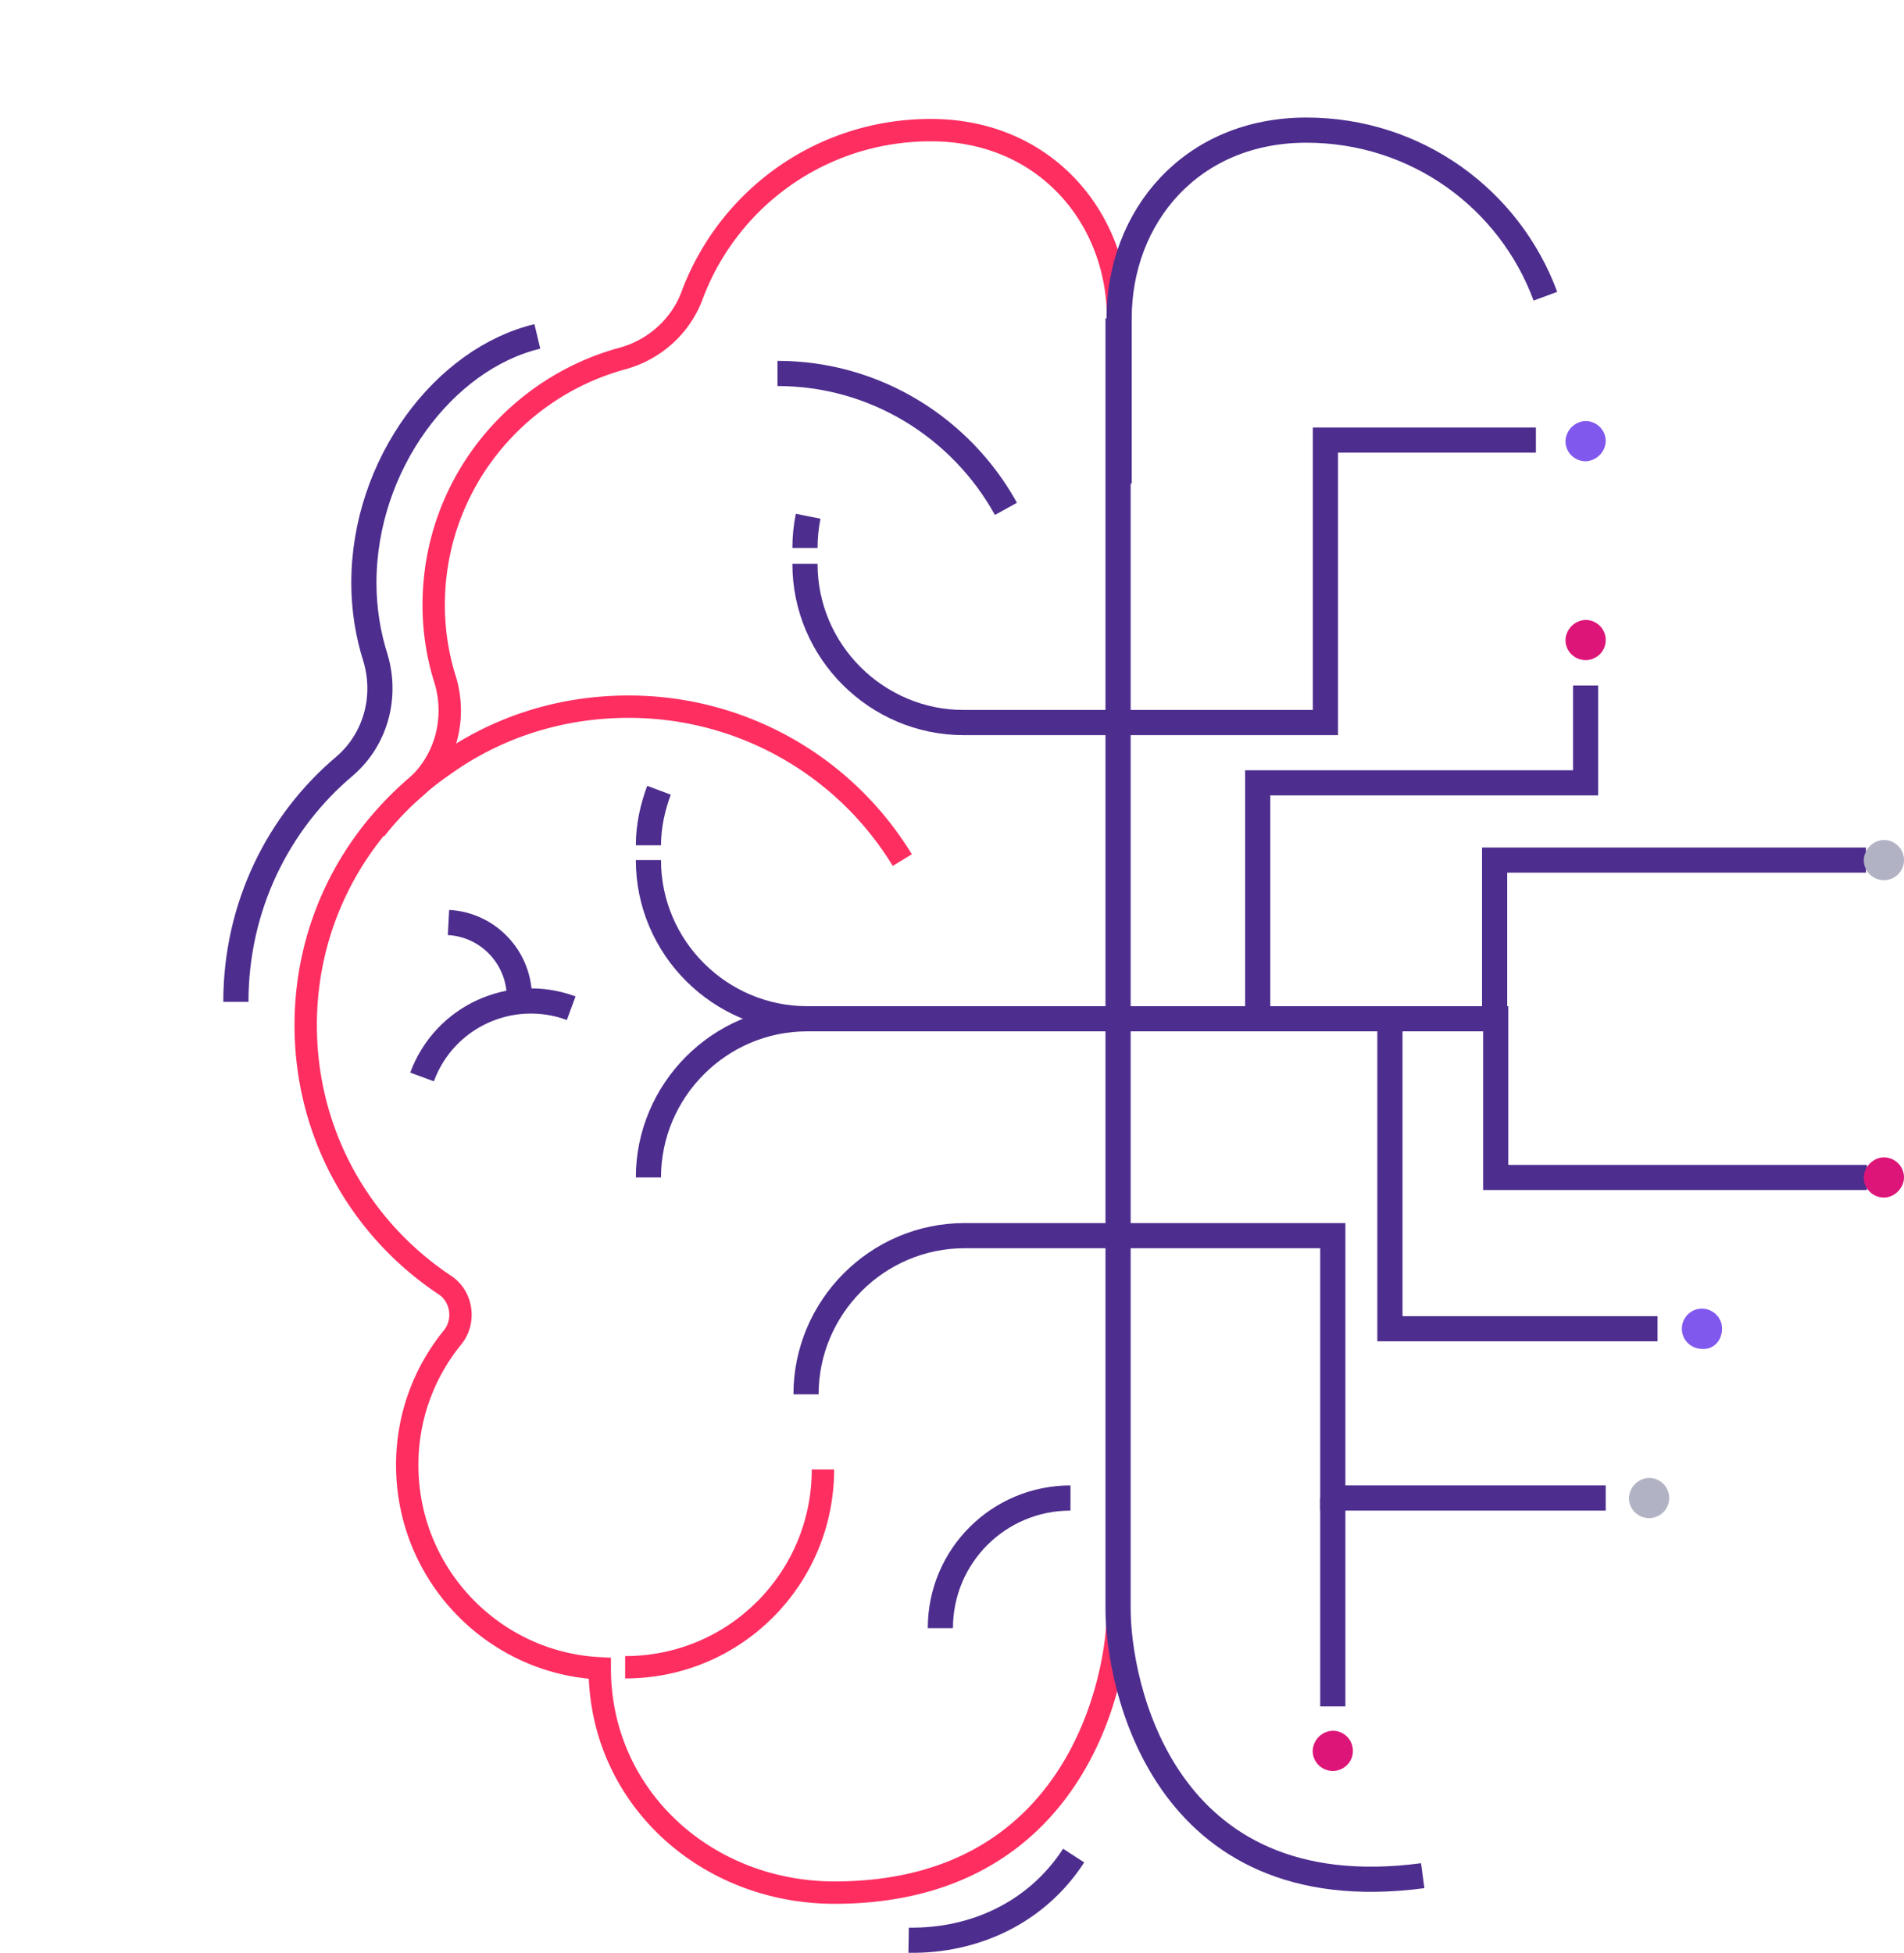 <svg xmlns="http://www.w3.org/2000/svg" xmlns:xlink="http://www.w3.org/1999/xlink" viewBox="0 0 180 184.592"><g fill="none" stroke-miterlimit="10"><path d="M105.7 30.1c0-9.5-6.9-17.8-17.7-17.8-10.4 0-19.2 6.5-22.6 15.7-1.1 2.9-3.6 5.1-6.6 5.9C48.6 36.7 41 46 41 57.2c0 2.5.4 4.9 1.1 7.1 1.1 3.7 0 7.7-2.9 10.2-6.3 5.4-10.3 13.4-10.3 22.4 0 10.3 5.2 19.3 13.2 24.6 1.6 1.1 1.9 3.4.7 4.9a19 19 0 0 0-4.3 12.1c0 10.3 8.1 18.7 18.2 19.2 0 12.1 10 21.2 22.2 21.2 22.7 0 26.8-19.9 26.8-26.8v-122z" stroke="#fe2e61" stroke-width="2.114"/><path d="M95.1 48.1c-4.2-7.6-12.3-12.8-21.6-12.8" stroke="#4d2d8e" stroke-width="2.379"/><path d="M85.3 81.3a30.24 30.24 0 0 0-25.9-14.5c-6.5 0-12.5 2-17.4 5.5a29.07 29.07 0 0 0-6.5 6.1" stroke="#fe2e61" stroke-width="2.114"/><g stroke="#4d2d8e" stroke-width="2.379"><path d="M101.2 141.6c-6.8 0-12.3 5.5-12.3 12.3m-3 29.5c6.2.1 12.1-2.6 15.6-8M54 95.3c-5.7-2.1-12 .8-14.1 6.5m9.2-7.3c.1-3.9-2.9-7.1-6.7-7.3m33.7-33.9c0 8.3 6.8 15 15 15h34.2V41.6h19.9m6.6 100H126v-24.8H91.2c-8.3 0-15 6.8-15 15M61.3 81.3c0 8.3 6.8 15 15 15h65v-15h35.1"/><path d="M176.5 111.3h-35.1v-15H76.3c-8.3 0-15 6.8-15 15"/></g><path d="M59.1 157.6c10.4 0 18.7-8.4 18.7-18.7" stroke="#fe2e61" stroke-width="2.114"/></g><path d="M151.8 41.7c0-1.1-.9-1.9-1.9-1.9a1.97 1.97 0 0 0-1.9 1.9c0 1.1.9 1.9 1.9 1.9a1.97 1.97 0 0 0 1.9-1.9z" fill="#8058ed"/><use xlink:href="#B" fill="#dd1578"/><path d="M162.8 125.6c0-1.1-.9-1.9-1.9-1.9-1.1 0-1.9.9-1.9 1.9 0 1.1.9 1.9 1.9 1.9 1.1.1 1.9-.8 1.9-1.9z" fill="#8058ed"/><use xlink:href="#B" x="6" y="81.1" fill="#b1b3c4"/><use xlink:href="#B" x="-23.9" y="105" fill="#dd1578"/><use xlink:href="#B" x="28.2" y="20.8" fill="#b1b3c4"/><path d="M180,111.3c0-1.1-0.9-1.9-1.9-1.9s-1.9,0.9-1.9,1.9 c0,1.1,0.9,1.9,1.9,1.9S180,112.3,180,111.3z" fill="#dd1578"/><path d="M149.9 64.8V74h-31v21.6m12.5.6v29.4h25.3M146.1 28c-3.4-9.2-12.2-15.7-22.6-15.7-10.9 0-17.7 8.2-17.7 17.8v15.6m20.2 95.9v19.7M105.7 30.1v122c0 6.8 4 28.5 28.8 25.2M50.8 31.8C42 33.9 34.4 43.9 34.4 55.1c0 2.5.4 4.9 1.1 7.1 1.1 3.7 0 7.7-2.9 10.2-6.3 5.3-10.3 13.3-10.3 22.3m40-20c-.6 1.6-1 3.4-1 5.2m15.1-31.1c-.2 1-.3 2-.3 3" fill="none" stroke-miterlimit="10" stroke="#4d2d8e" stroke-width="2.379"/><defs ><path id="B" d="M151.8 60.5c0-1.1-.9-1.9-1.9-1.9a1.97 1.97 0 0 0-1.9 1.9c0 1.1.9 1.9 1.9 1.9s1.9-.8 1.9-1.9z"/></defs></svg>